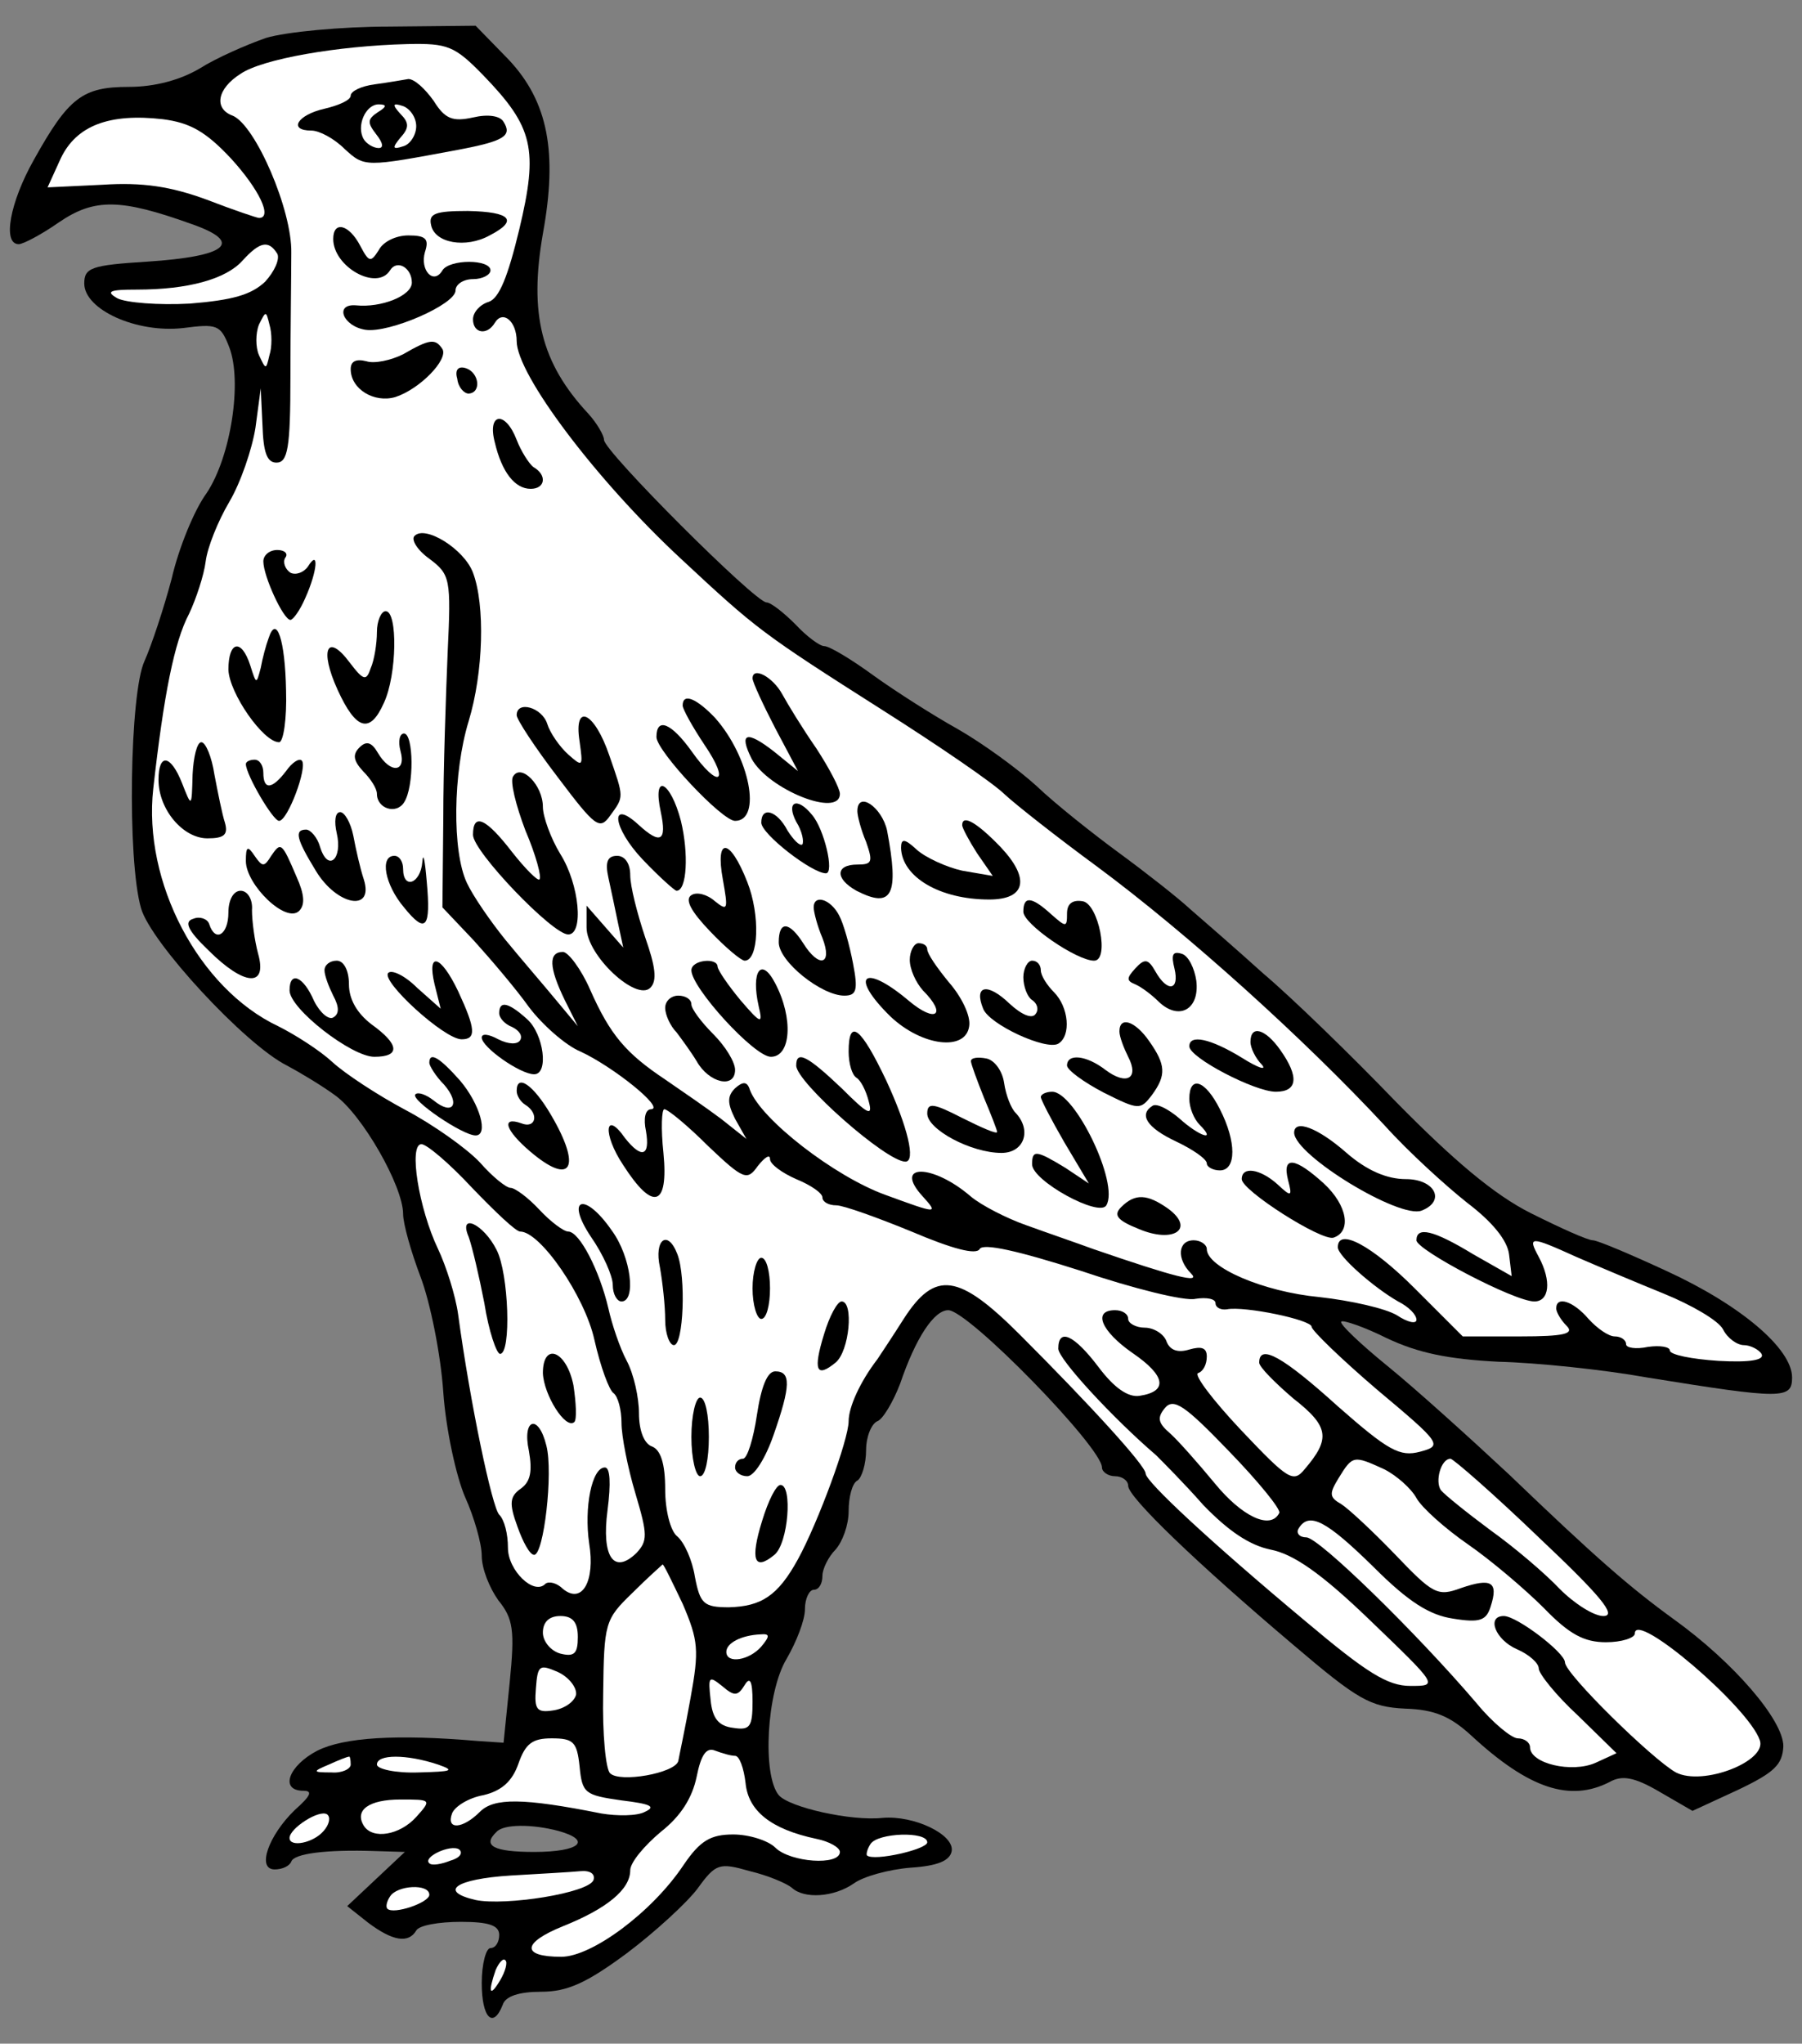 <?xml version="1.0" encoding="UTF-8" standalone="no"?>
<!DOCTYPE svg PUBLIC "-//W3C//DTD SVG 1.1//EN" "http://www.w3.org/Graphics/SVG/1.1/DTD/svg11.dtd">
<svg xmlns:xl="http://www.w3.org/1999/xlink" xmlns="http://www.w3.org/2000/svg" xmlns:dc="http://purl.org/dc/elements/1.1/" version="1.1" viewBox="54 60.179 256.5 290.821" width="256.5" height="290.821">
  <rect x="54" y="60.179" width="256.5" height="290.821" fill="#808080" stroke="none"/>
  <defs>
    <clipPath id="artboard_clip_path">
      <path d="M 54 60.179 L 310.5 60.179 L 310.5 351 L 54 351 Z"/>
    </clipPath>
  </defs>
  <g id="Hawk_(2)" stroke="none" stroke-opacity="1" fill-opacity="1" stroke-dasharray="none" fill="none">
    <title>Hawk (2)</title>
    <g id="Hawk_(2)_Layer_2" clip-path="url(#artboard_clip_path)">
      <title>Layer 2</title>
      <g id="Group_3">
        <g id="Graphic_87">
          <path d="M 78.429 142.55 C 77.309 146.778 75.569 152 74.574 154.238 C 72.46 158.715 72.087 182.589 74.076 189.428 C 75.444 194.277 88.873 208.825 94.842 211.81 C 96.707 212.804 99.816 214.67 101.681 216.037 C 105.536 218.773 111.38 228.969 111.38 232.948 C 111.38 234.316 112.499 238.295 113.867 241.901 C 115.235 245.507 116.727 252.843 117.1 258.315 C 117.473 263.661 118.965 270.376 120.208 273.236 C 121.452 275.972 122.571 279.826 122.571 281.567 C 122.571 283.432 123.69 286.168 124.933 287.909 C 127.047 290.52 127.296 292.136 126.55 299.597 L 125.679 308.177 L 121.949 307.928 C 110.385 306.933 102.924 307.431 99.194 309.296 C 95.091 311.41 93.723 315.016 97.205 315.016 C 98.572 315.016 98.199 315.762 95.961 317.751 C 92.231 321.357 90.49 326.207 93.101 326.207 C 94.22 326.207 95.215 325.709 95.464 325.088 C 95.837 323.969 100.313 323.347 107.525 323.596 L 111.629 323.72 L 107.525 327.575 L 103.422 331.429 L 106.406 333.792 C 109.888 336.403 112.126 336.776 113.245 334.911 C 113.618 334.165 116.478 333.667 119.587 333.667 C 123.566 333.667 125.058 334.165 125.058 335.533 C 125.058 336.527 124.56 337.398 123.814 337.398 C 123.193 337.398 122.571 339.636 122.571 342.372 C 122.571 347.345 124.187 348.962 125.555 345.48 C 125.928 344.237 127.918 343.615 131.026 343.615 C 134.757 343.615 137.492 342.372 143.212 338.144 C 147.191 335.16 151.792 330.932 153.284 328.942 C 155.895 325.336 156.393 325.212 160.745 326.455 C 163.356 327.077 165.967 328.196 166.713 328.818 C 168.454 330.435 172.682 330.186 175.542 328.196 C 176.909 327.202 180.515 326.207 183.624 325.958 C 187.479 325.709 189.22 324.963 189.468 323.596 C 189.841 321.233 184.121 318.497 179.645 318.87 C 175.169 319.368 166.34 317.378 164.848 315.637 C 162.485 312.778 163.107 300.965 165.967 296.24 C 167.335 293.877 168.578 290.769 168.578 289.152 C 168.578 287.66 169.2 286.416 169.822 286.416 C 170.568 286.416 171.065 285.546 171.065 284.427 C 171.065 283.432 171.936 281.691 172.93 280.697 C 173.925 279.578 174.796 277.215 174.796 275.226 C 174.796 273.236 175.293 271.246 176.039 270.873 C 176.661 270.5 177.282 268.511 177.282 266.521 C 177.282 264.656 178.029 262.791 178.899 262.418 C 179.645 262.169 181.137 259.682 182.132 257.071 C 184.37 250.481 186.981 246.626 188.971 246.626 C 191.831 246.626 210.856 266.148 210.856 269.008 C 210.856 269.63 211.726 270.252 212.721 270.252 C 213.715 270.252 214.586 270.873 214.586 271.62 C 214.586 273.236 224.285 282.562 238.087 294.25 C 247.288 302.084 249.029 303.079 254.003 303.327 C 258.231 303.452 260.469 304.446 263.453 307.182 C 271.66 314.767 277.504 316.632 283.1 313.772 C 284.841 312.778 286.581 313.026 290.187 315.14 L 294.912 317.876 L 301.378 314.891 C 306.601 312.405 307.72 311.285 307.844 308.674 C 307.844 304.944 300.757 296.737 292.301 290.644 C 285.96 286.043 281.11 281.816 268.8 270.003 C 263.205 264.781 255.495 257.817 251.516 254.584 C 247.537 251.351 244.553 248.491 244.926 248.243 C 245.175 247.994 248.159 248.989 251.392 250.605 C 255.868 252.719 260.096 253.59 267.308 253.963 C 272.655 254.087 282.229 255.082 288.447 256.201 C 307.72 259.309 309.088 259.309 309.088 256.201 C 309.088 252.097 301.751 245.88 291.182 241.031 C 286.084 238.668 281.359 236.679 280.737 236.679 C 279.991 236.679 276.136 234.938 271.909 232.824 C 266.686 230.213 260.842 225.239 252.76 217.032 C 246.294 210.318 237.838 202.111 233.859 198.754 C 230.005 195.272 225.28 191.169 223.414 189.552 C 221.673 187.936 217.073 184.33 213.342 181.594 C 209.612 178.858 204.265 174.631 201.53 172.019 C 198.794 169.533 193.82 165.927 190.339 163.937 C 186.981 162.072 181.51 158.59 178.402 156.352 C 175.169 153.989 172.06 152.124 171.314 152.124 C 170.692 152.124 168.827 150.757 167.211 149.016 C 165.594 147.399 163.729 145.907 163.107 145.907 C 161.491 145.907 139.979 124.395 139.979 122.779 C 139.979 122.157 138.984 120.416 137.741 119.049 C 131.026 111.837 129.285 104.873 131.275 93.434 C 133.389 81.87 132.021 74.658 126.426 68.689 L 121.7 63.84 L 109.39 63.964 C 102.676 63.964 94.718 64.71 91.858 65.58 C 88.998 66.575 84.77 68.44 82.408 69.933 C 79.672 71.549 76.066 72.544 72.336 72.544 C 65.745 72.544 63.756 74.036 58.782 82.989 C 55.425 88.957 54.306 94.926 56.668 94.926 C 57.29 94.926 59.901 93.558 62.388 91.817 C 67.486 88.336 71.217 88.46 81.288 92.066 C 88.749 94.677 86.387 96.667 74.947 97.413 C 66.989 97.91 65.994 98.283 65.994 100.521 C 65.994 104.252 73.455 107.609 80.045 106.863 C 84.894 106.241 85.392 106.366 86.635 109.598 C 88.5 114.448 86.884 125.142 83.402 130.364 C 81.661 132.727 79.423 138.198 78.429 142.55 Z M 133.513 320.736 L 133.513 320.736 C 138.363 322.103 136.497 323.72 130.032 323.72 C 124.312 323.72 122.571 322.849 124.685 320.86 C 125.679 319.741 129.783 319.741 133.513 320.736 Z" fill="black"/>
        </g>
        <g id="Graphic_86">
          <path d="M 122.82 70.927 C 129.907 78.264 130.653 81.372 127.918 92.812 C 126.301 99.527 125.058 102.635 123.566 103.133 C 122.322 103.506 121.327 104.625 121.327 105.619 C 121.327 107.609 123.317 107.982 124.436 106.117 C 125.555 104.252 127.545 105.868 127.545 108.728 C 127.545 113.453 138.86 128.499 150.921 139.69 C 161.739 149.762 162.361 150.259 179.769 161.326 C 187.603 166.3 195.437 171.646 197.053 173.263 C 198.67 174.755 204.514 179.356 210.109 183.459 C 223.041 193.034 239.703 208.079 251.143 220.39 C 254.5 224.12 259.847 228.969 262.832 231.332 C 266.438 234.067 268.551 236.679 268.8 238.668 L 269.173 241.777 L 263.702 238.668 C 257.982 235.187 255.62 234.689 255.62 236.679 C 255.62 238.046 269.546 245.383 272.406 245.383 C 274.52 245.383 274.893 242.523 273.028 239.041 C 271.411 236.057 271.784 236.057 278.375 239.041 C 281.235 240.285 286.83 242.647 290.809 244.264 C 294.788 245.88 298.643 248.118 299.265 249.362 C 299.886 250.605 301.254 251.6 302.249 251.6 C 303.119 251.6 304.363 252.222 304.736 252.843 C 305.233 253.714 303.119 254.087 298.643 253.838 C 294.788 253.59 291.68 252.968 291.68 252.346 C 291.68 251.849 290.312 251.6 288.571 251.849 C 286.83 252.222 285.462 251.973 285.462 251.476 C 285.462 250.854 284.716 250.357 283.846 250.357 C 282.975 250.357 281.359 249.237 280.115 247.87 C 278.002 245.383 275.515 244.512 275.515 246.378 C 275.515 246.875 276.136 247.994 277.007 248.864 C 278.126 249.984 276.634 250.357 270.417 250.357 L 262.21 250.357 L 255.371 243.518 C 249.278 237.425 244.429 234.814 244.429 237.673 C 244.429 238.917 249.527 243.393 253.008 245.383 C 254.5 246.129 255.62 247.248 255.62 247.994 C 255.62 248.616 254.376 248.367 252.884 247.372 C 251.268 246.378 246.294 245.258 241.817 244.761 C 233.859 244.015 225.777 240.533 225.777 237.922 C 225.777 237.3 224.906 236.679 223.912 236.679 C 221.673 236.679 221.425 239.29 223.539 241.404 C 225.031 242.896 221.176 241.901 209.612 237.922 C 207.25 237.052 202.897 235.56 200.162 234.565 C 197.302 233.57 193.696 231.705 192.204 230.461 C 186.733 225.736 181.013 225.736 185.365 230.461 C 187.603 232.948 187.479 232.948 180.018 230.213 C 172.806 227.602 162.361 219.519 160.745 215.291 C 160.372 214.048 159.75 214.048 158.631 215.043 C 157.512 216.162 157.512 217.157 158.631 219.395 L 160.247 222.255 L 156.641 219.395 C 154.652 217.903 151.046 215.416 148.683 213.799 C 143.088 210.069 140.85 207.458 137.99 200.992 C 136.746 198.132 134.881 195.645 134.135 195.645 C 132.021 195.645 132.145 197.883 134.384 202.484 L 136.249 206.214 L 133.14 202.484 C 131.399 200.37 128.166 196.64 125.928 193.904 C 123.814 191.293 121.327 187.687 120.457 185.822 C 118.343 181.345 118.467 170.154 120.706 162.818 C 122.82 155.855 123.068 146.28 121.327 141.679 C 120.084 138.322 114.488 134.84 112.996 136.457 C 112.499 136.954 113.369 138.446 115.11 139.69 C 118.094 141.928 118.219 142.55 117.721 152.995 C 117.473 158.963 117.1 169.657 117.1 176.62 L 116.975 189.303 L 121.452 194.028 C 123.814 196.64 127.42 200.867 129.285 203.479 C 131.151 205.966 134.508 208.95 136.622 209.82 C 141.223 211.934 148.683 217.903 146.694 218.027 C 145.823 218.027 145.575 219.395 145.948 221.136 C 146.569 224.742 145.326 225.115 142.963 222.13 C 140.103 218.027 139.73 221.509 142.715 225.985 C 146.942 232.575 149.181 231.954 148.435 224.244 C 148.061 220.763 148.186 218.027 148.559 218.027 C 149.056 218.027 151.916 220.39 154.776 223.249 C 159.874 228.099 160.372 228.223 161.864 226.109 C 162.858 224.866 163.605 224.369 163.605 225.115 C 163.605 225.861 165.345 227.104 167.335 227.975 C 169.449 228.845 171.065 229.964 171.065 230.586 C 171.065 231.208 171.936 231.705 173.055 231.705 C 174.05 231.705 178.899 233.446 183.748 235.435 C 189.593 237.922 192.95 238.793 193.447 237.922 C 193.945 237.052 198.918 238.171 207.871 241.031 C 215.208 243.518 222.668 245.383 224.16 245.01 C 225.777 244.761 227.02 245.01 227.02 245.631 C 227.02 246.253 227.766 246.626 228.637 246.502 C 231.124 246.005 240.698 247.994 240.698 248.989 C 240.698 249.486 244.926 253.59 250.024 257.942 C 259.226 265.651 259.35 265.9 256.117 266.77 C 253.257 267.516 251.641 266.646 244.429 260.304 C 236.595 253.216 233.238 251.351 233.238 254.087 C 233.238 254.709 235.476 256.947 238.087 259.185 C 243.185 263.164 243.434 264.905 239.703 269.257 C 238.087 271.246 237.341 270.749 230.626 263.661 C 226.647 259.434 223.912 255.828 224.533 255.579 C 225.28 255.33 225.777 254.336 225.777 253.216 C 225.777 251.973 225.031 251.724 223.29 252.222 C 221.673 252.719 220.554 252.346 220.057 251.103 C 219.684 249.984 218.192 249.113 216.948 249.113 C 215.705 249.113 214.586 248.491 214.586 247.87 C 214.586 247.124 213.715 246.626 212.721 246.626 C 209.488 246.626 210.731 249.611 215.208 252.719 C 219.933 255.952 220.306 258.19 216.202 258.812 C 214.586 259.061 212.596 257.693 210.358 254.709 C 206.876 250.108 204.638 249.113 204.638 252.097 C 204.638 253.59 212.472 262.045 218.565 267.267 C 219.435 268.138 222.544 271.246 225.28 274.355 C 228.886 278.085 231.87 280.075 234.854 280.697 C 238.087 281.318 242.066 284.054 249.029 290.769 C 258.728 300.094 258.728 300.094 254.749 300.094 C 251.516 300.094 248.532 298.229 239.828 290.893 C 226.274 279.578 217.073 270.998 217.073 269.879 C 217.073 268.76 209.239 260.18 199.167 250.108 C 190.463 241.404 187.106 240.906 182.629 247.87 C 181.137 250.232 179.396 252.843 178.899 253.59 C 176.412 256.822 174.796 260.428 174.796 262.418 C 174.796 265.029 170.444 276.842 167.584 282.064 C 164.724 287.287 162.361 288.779 157.76 288.903 C 154.154 288.903 153.657 288.406 152.911 284.551 C 152.538 282.189 151.419 279.702 150.424 278.832 C 149.429 278.085 148.683 275.101 148.683 272.117 C 148.683 268.511 148.061 266.521 146.818 266.024 C 145.699 265.651 144.953 263.786 144.953 261.299 C 144.953 259.061 144.207 255.703 143.212 253.838 C 142.217 251.973 141.098 248.616 140.601 246.378 C 139.357 241.031 136.497 235.435 134.881 235.435 C 134.259 235.435 132.394 234.067 130.778 232.327 C 129.161 230.586 127.296 229.218 126.674 229.218 C 126.052 229.218 124.063 227.602 122.322 225.612 C 120.457 223.622 115.732 220.265 111.753 218.151 C 107.774 216.037 103.049 212.929 101.308 211.312 C 99.567 209.696 96.085 207.458 93.599 206.214 C 82.283 200.867 74.325 185.697 75.817 172.393 C 77.309 159.088 78.802 151.503 80.915 147.524 C 81.91 145.41 83.029 142.052 83.278 140.063 C 83.527 138.073 85.019 134.343 86.635 131.607 C 88.252 128.872 89.868 124.147 90.366 121.038 L 91.112 115.443 L 91.36 120.665 C 91.485 124.52 91.982 126.012 93.35 126.012 C 94.966 126.012 95.339 123.898 95.339 113.826 C 95.339 107.236 95.464 99.278 95.464 96.169 C 95.588 90.076 90.366 78.015 87.133 76.647 C 84.397 75.652 84.894 72.792 88.252 70.679 C 91.36 68.565 102.054 66.7 112.002 66.451 C 117.721 66.327 118.716 66.7 122.82 70.927 Z" fill="#FFFFFF"/>
        </g>
        <g id="Graphic_85">
          <path d="M 86.884 82.74 C 90.863 87.092 92.852 91.195 90.863 91.195 C 90.614 91.195 87.257 90.076 83.402 88.584 C 78.304 86.719 74.325 86.097 68.605 86.47 L 60.772 86.843 L 62.637 82.74 C 64.875 78.015 69.6 76.274 77.185 77.145 C 81.04 77.642 83.278 78.885 86.884 82.74 Z" fill="#FFFFFF"/>
        </g>
        <g id="Graphic_84">
          <path d="M 93.474 96.294 C 93.847 97.04 93.101 98.781 91.733 100.273 C 89.744 102.138 87.133 102.884 81.04 103.381 C 76.563 103.63 71.963 103.257 70.719 102.635 C 68.978 101.64 69.6 101.392 73.455 101.392 C 80.791 101.392 86.138 99.9 88.5 97.288 C 90.987 94.553 92.231 94.304 93.474 96.294 Z" fill="#FFFFFF"/>
        </g>
        <g id="Graphic_83">
          <path d="M 92.355 110.718 C 91.858 112.831 91.858 112.831 90.863 110.718 C 90.366 109.598 90.366 107.609 90.863 106.366 C 91.858 104.376 91.858 104.376 92.355 106.366 C 92.728 107.609 92.728 109.598 92.355 110.718 Z" fill="#FFFFFF"/>
        </g>
        <g id="Graphic_82">
          <path d="M 121.203 229.218 C 124.436 232.575 127.42 235.435 128.042 235.435 C 130.902 235.435 137.244 244.637 138.611 250.854 C 139.482 254.709 140.725 258.066 141.347 258.439 C 141.969 258.936 142.466 260.802 142.466 262.667 C 142.466 264.532 143.336 269.008 144.456 272.739 C 146.196 278.583 146.196 279.453 144.58 281.194 C 141.347 284.303 139.606 281.691 140.476 275.101 C 140.974 271.246 140.85 269.008 140.103 269.008 C 138.238 269.008 137.119 274.728 137.865 279.826 C 138.736 285.173 136.87 288.53 134.135 286.292 C 133.264 285.422 132.145 285.173 131.648 285.546 C 130.032 287.287 126.301 283.681 126.301 280.448 C 126.301 278.458 125.804 276.469 125.058 275.723 C 124.063 274.728 120.954 260.055 119.214 247.248 C 118.841 244.512 117.473 240.285 116.354 237.922 C 113.618 232.202 112.126 223.001 113.991 223.001 C 114.737 223.001 117.97 225.736 121.203 229.218 Z" fill="#FFFFFF"/>
        </g>
        <g id="Graphic_81">
          <path d="M 236.097 275.474 C 234.854 277.961 230.751 275.972 226.896 271.246 C 224.533 268.387 221.673 265.154 220.554 264.159 C 218.814 262.667 218.689 261.921 219.808 260.553 C 221.052 259.061 222.668 260.18 228.886 266.646 C 233.113 270.998 236.346 274.977 236.097 275.474 Z" fill="#FFFFFF"/>
        </g>
        <g id="Graphic_80">
          <path d="M 251.019 269.257 C 252.76 270.127 254.874 271.993 255.62 273.36 C 256.366 274.728 259.723 277.712 262.956 279.951 C 266.189 282.189 271.038 286.292 273.774 289.028 C 277.38 292.758 279.494 293.877 282.602 293.877 C 284.841 293.877 286.706 293.255 286.706 292.634 C 286.706 289.276 302.871 303.079 304.487 307.804 C 305.606 310.788 296.405 314.394 292.55 312.405 C 289.193 310.539 276.758 298.354 276.758 296.737 C 276.758 295.369 269.919 290.147 268.054 290.147 C 265.567 290.147 266.811 293.504 269.919 294.872 C 271.66 295.618 273.028 296.861 273.028 297.608 C 273.028 298.354 275.515 301.462 278.623 304.322 L 284.094 309.669 L 281.11 311.037 C 277.753 312.529 271.784 311.161 271.784 308.799 C 271.784 308.177 271.038 307.555 270.044 307.555 C 269.173 307.555 266.438 305.317 264.199 302.581 C 255.495 292.385 241.693 278.956 239.952 278.956 C 238.957 278.956 238.46 278.334 238.833 277.712 C 240.325 275.226 242.812 276.593 249.527 283.184 C 254.5 288.157 257.485 290.022 260.842 290.52 C 264.697 291.142 265.567 290.769 266.189 288.779 C 267.308 285.297 266.313 284.676 261.961 286.168 C 258.604 287.411 257.982 287.038 252.511 281.318 C 249.402 278.085 245.921 274.852 244.926 274.231 C 243.185 273.236 243.185 272.739 244.553 270.5 C 246.542 267.267 246.667 267.267 251.019 269.257 Z" fill="#FFFFFF"/>
        </g>
        <g id="Graphic_79">
          <path d="M 273.028 278.956 C 281.856 287.287 284.219 290.147 282.229 290.147 C 280.862 290.147 278.126 288.406 276.012 286.292 C 274.023 284.178 269.671 280.448 266.189 277.961 C 262.832 275.474 259.599 272.863 259.101 272.241 C 258.231 270.998 259.101 267.765 260.469 267.765 C 260.842 267.765 266.562 272.739 273.028 278.956 Z" fill="#FFFFFF"/>
        </g>
        <g id="Graphic_78">
          <path d="M 151.17 288.406 C 153.408 293.628 153.533 294.996 152.289 301.835 C 151.543 306.063 150.673 310.042 150.548 310.788 C 150.051 312.529 142.217 313.897 140.85 312.529 C 140.228 312.031 139.73 306.933 139.855 301.214 C 139.979 291.142 140.103 290.644 143.958 286.914 C 146.196 284.676 148.186 282.935 148.31 282.811 C 148.435 282.686 149.678 285.297 151.17 288.406 Z" fill="#FFFFFF"/>
        </g>
        <g id="Graphic_77">
          <path d="M 136.249 293.131 C 136.249 295.494 135.751 295.991 133.762 295.494 C 132.394 295.121 131.275 293.753 131.275 292.509 C 131.275 291.017 132.145 290.147 133.762 290.147 C 135.503 290.147 136.249 291.017 136.249 293.131 Z" fill="#FFFFFF"/>
        </g>
        <g id="Graphic_76">
          <path d="M 162.361 294.499 C 160.62 296.488 157.387 296.986 157.387 295.245 C 157.387 294.002 159.501 292.882 162.237 292.758 C 163.605 292.634 163.605 293.007 162.361 294.499 Z" fill="#FFFFFF"/>
        </g>
        <g id="Graphic_75">
          <path d="M 136 301.338 C 135.751 302.333 134.384 303.327 132.767 303.576 C 130.405 303.949 130.032 303.452 130.28 300.467 C 130.529 297.11 130.778 296.986 133.389 298.105 C 135.005 298.851 136.124 300.343 136 301.338 Z" fill="#FFFFFF"/>
        </g>
        <g id="Graphic_74">
          <path d="M 159.999 299.97 C 160.745 298.727 161.118 299.348 161.118 302.333 C 161.118 305.939 160.745 306.436 158.382 306.063 C 156.268 305.814 155.398 304.695 155.149 302.084 C 154.776 298.727 154.9 298.602 156.766 300.094 C 158.506 301.587 159.004 301.587 159.999 299.97 Z" fill="#FFFFFF"/>
        </g>
        <g id="Graphic_73">
          <path d="M 136.497 311.534 C 136.87 315.389 137.244 315.637 142.466 316.384 C 146.569 316.881 147.44 317.254 145.823 318 C 144.704 318.622 141.844 318.622 139.606 318.249 C 128.415 316.011 124.312 316.011 122.322 318 C 119.835 320.487 117.473 320.611 118.343 318.249 C 118.716 317.254 120.706 316.011 122.82 315.637 C 125.431 315.016 126.923 313.648 127.793 311.161 C 128.788 308.301 129.783 307.555 132.518 307.555 C 135.627 307.555 136.124 308.052 136.497 311.534 Z" fill="#FFFFFF"/>
        </g>
        <g id="Graphic_72">
          <path d="M 158.631 310.042 C 159.253 310.042 159.874 311.783 160.123 313.897 C 160.496 317.876 163.729 320.487 170.195 321.855 C 172.06 322.228 173.552 323.098 173.552 323.72 C 173.552 325.709 166.464 325.212 164.351 323.098 C 163.356 322.103 160.62 321.233 158.382 321.233 C 155.149 321.233 153.657 322.103 151.294 325.585 C 146.818 332.3 138.238 338.641 133.886 338.641 C 128.166 338.641 128.291 336.652 134.135 334.289 C 140.352 331.802 143.709 329.067 143.709 326.331 C 143.709 325.212 145.699 322.849 148.061 320.86 C 150.921 318.622 152.538 316.011 153.16 313.026 C 153.781 309.918 154.527 308.799 155.771 309.296 C 156.766 309.669 158.009 310.042 158.631 310.042 Z" fill="#FFFFFF"/>
        </g>
        <g id="Graphic_71">
          <path d="M 103.919 311.285 C 103.919 311.907 102.676 312.529 101.184 312.405 C 98.448 312.405 98.448 312.28 100.811 311.285 C 102.178 310.664 103.422 310.166 103.67 310.166 C 103.795 310.042 103.919 310.539 103.919 311.285 Z" fill="#FFFFFF"/>
        </g>
        <g id="Graphic_70">
          <path d="M 116.354 311.285 C 118.841 312.156 118.343 312.28 113.618 312.405 C 110.261 312.529 107.65 311.907 107.65 311.285 C 107.65 309.793 111.877 309.793 116.354 311.285 Z" fill="#FFFFFF"/>
        </g>
        <g id="Graphic_69">
          <path d="M 113.245 318.746 C 110.882 321.357 107.028 321.979 105.784 319.99 C 104.417 317.751 106.53 316.259 111.007 316.259 C 115.359 316.259 115.483 316.259 113.245 318.746 Z" fill="#FFFFFF"/>
        </g>
        <g id="Graphic_68">
          <path d="M 100.064 320.736 C 98.572 322.476 95.215 323.098 95.215 321.73 C 95.215 320.363 99.443 317.627 100.562 318.373 C 101.059 318.746 100.935 319.741 100.064 320.736 Z" fill="#FFFFFF"/>
        </g>
        <g id="Graphic_67">
          <path d="M 185.987 322.352 C 185.987 323.347 178.402 325.088 177.407 324.217 C 177.282 324.093 177.407 323.347 177.904 322.601 C 178.899 320.984 185.987 320.736 185.987 322.352 Z" fill="#FFFFFF"/>
        </g>
        <g id="Graphic_66">
          <path d="M 118.094 324.963 C 116.851 325.461 115.483 325.709 115.11 325.336 C 114.115 324.466 118.094 322.601 119.338 323.347 C 119.96 323.844 119.462 324.59 118.094 324.963 Z" fill="#FFFFFF"/>
        </g>
        <g id="Graphic_65">
          <path d="M 138.487 327.699 C 137.865 329.564 125.928 331.429 121.7 330.559 C 116.354 329.315 118.841 327.575 126.674 327.077 C 130.902 326.829 135.378 326.58 136.622 326.455 C 137.99 326.331 138.736 326.829 138.487 327.699 Z" fill="#FFFFFF"/>
        </g>
        <g id="Graphic_64">
          <path d="M 115.11 329.813 C 115.11 330.932 110.012 332.673 109.142 331.802 C 108.893 331.554 109.017 330.808 109.515 330.061 C 110.509 328.445 115.11 328.196 115.11 329.813 Z" fill="#FFFFFF"/>
        </g>
        <g id="Graphic_63">
          <path d="M 125.182 341.999 C 123.69 344.485 123.441 343.739 124.56 340.506 C 125.058 339.387 125.679 338.766 125.928 339.139 C 126.301 339.387 125.928 340.755 125.182 341.999 Z" fill="#FFFFFF"/>
        </g>
        <g id="Graphic_62">
          <path d="M 107.401 72.171 C 105.411 72.419 103.919 73.166 103.919 73.787 C 103.919 74.409 102.303 75.155 100.189 75.652 C 96.334 76.523 94.966 78.761 98.324 78.761 C 99.443 78.761 101.557 79.88 103.049 81.372 C 105.909 83.984 105.909 83.984 119.214 81.497 C 125.804 80.253 126.923 79.507 125.679 77.518 C 125.182 76.647 123.441 76.398 121.327 76.896 C 118.467 77.518 117.348 77.145 115.732 74.533 C 114.488 72.792 112.996 71.425 112.126 71.425 C 111.38 71.549 109.266 71.922 107.401 72.171 Z" fill="black"/>
        </g>
        <g id="Graphic_61">
          <path d="M 107.774 76.15 C 106.282 77.145 106.282 77.642 107.525 79.258 C 108.52 80.502 108.644 81.248 107.898 81.248 C 107.152 81.248 106.157 80.626 105.784 80.004 C 104.665 78.139 106.033 75.031 107.898 75.031 C 109.142 75.031 109.017 75.404 107.774 76.15 Z" fill="#FFFFFF"/>
        </g>
        <g id="Graphic_60">
          <path d="M 113.245 78.139 C 113.245 79.383 112.375 80.751 111.38 80.999 C 109.888 81.497 109.763 81.248 111.007 79.756 C 112.25 78.388 112.25 77.642 111.007 76.398 C 109.763 75.031 109.888 74.782 111.38 75.279 C 112.375 75.652 113.245 76.896 113.245 78.139 Z" fill="#FFFFFF"/>
        </g>
        <g id="Graphic_59">
          <path d="M 115.359 92.19 C 115.856 94.801 120.333 95.548 123.69 93.682 C 127.793 91.569 126.799 90.325 120.581 90.201 C 115.981 90.201 114.986 90.574 115.359 92.19 Z" fill="black"/>
        </g>
        <g id="Graphic_58">
          <path d="M 101.432 94.18 C 101.432 98.159 107.65 101.64 109.515 98.656 C 110.509 97.04 112.623 98.283 112.623 100.397 C 112.623 102.262 108.271 104.003 104.665 103.63 C 101.557 103.381 102.8 106.614 106.033 107.112 C 109.39 107.609 118.841 103.506 118.841 101.516 C 118.841 100.646 119.96 99.9 121.327 99.9 C 122.695 99.9 123.814 99.278 123.814 98.656 C 123.814 97.04 117.97 97.04 116.975 98.656 C 115.732 100.77 113.742 98.656 114.488 96.045 C 115.11 94.18 114.613 93.682 112.126 93.682 C 110.385 93.682 108.52 94.553 107.898 95.796 C 106.779 97.537 106.53 97.537 105.287 95.175 C 103.67 92.066 101.432 91.569 101.432 94.18 Z" fill="black"/>
        </g>
        <g id="Graphic_57">
          <path d="M 111.38 110.593 C 109.639 111.464 107.276 111.961 106.157 111.588 C 104.665 111.215 103.919 111.588 103.919 112.707 C 103.919 115.567 107.276 117.557 110.261 116.686 C 113.742 115.567 117.846 111.339 116.975 109.847 C 115.981 108.355 115.235 108.355 111.38 110.593 Z" fill="black"/>
        </g>
        <g id="Graphic_56">
          <path d="M 119.089 114.075 C 119.214 115.318 120.084 116.189 120.706 116.189 C 122.571 116.064 122.198 113.204 120.333 112.583 C 119.214 112.21 118.716 112.831 119.089 114.075 Z" fill="black"/>
        </g>
        <g id="Graphic_55">
          <path d="M 124.436 123.152 C 125.431 127.38 127.296 129.742 129.534 129.742 C 131.648 129.742 131.897 127.753 129.907 126.634 C 129.285 126.136 128.166 124.395 127.545 122.779 C 125.928 118.551 123.317 118.924 124.436 123.152 Z" fill="black"/>
        </g>
        <g id="Graphic_54">
          <path d="M 91.485 140.063 C 91.485 142.177 94.345 148.394 95.339 148.394 C 95.712 148.394 96.707 147.026 97.453 145.285 C 99.194 141.431 99.443 138.198 97.826 140.809 C 97.205 141.679 96.085 142.052 95.339 141.679 C 94.593 141.182 94.22 140.187 94.593 139.566 C 95.091 138.944 94.469 138.446 93.474 138.446 C 92.355 138.446 91.485 139.192 91.485 140.063 Z" fill="black"/>
        </g>
        <g id="Graphic_53">
          <path d="M 107.65 150.135 C 107.65 151.751 107.276 154.114 106.779 155.233 C 106.157 157.098 105.784 157.098 103.795 154.487 C 100.562 150.135 99.443 152.622 102.054 158.342 C 104.665 164.061 106.655 164.683 108.644 160.207 C 110.509 156.228 110.634 147.151 108.893 147.151 C 108.271 147.151 107.65 148.518 107.65 150.135 Z" fill="black"/>
        </g>
        <g id="Graphic_52">
          <path d="M 92.231 151.005 C 91.858 152 91.36 153.865 91.112 155.233 C 90.49 157.595 90.49 157.595 89.62 154.86 C 88.376 151.005 86.511 151.378 86.511 155.482 C 86.635 158.839 91.485 165.802 93.723 165.802 C 94.345 165.802 94.842 162.445 94.718 158.466 C 94.593 151.254 93.35 147.524 92.231 151.005 Z" fill="black"/>
        </g>
        <g id="Graphic_51">
          <path d="M 161.118 156.725 C 161.118 157.222 162.61 160.455 164.351 163.813 L 167.584 169.906 L 164.226 167.17 C 160.247 164.061 159.128 164.434 160.993 168.165 C 163.356 172.517 173.552 176.62 173.552 173.139 C 173.552 172.393 172.06 169.533 170.195 166.673 C 168.205 163.813 166.091 160.331 165.345 158.963 C 163.978 156.476 161.118 154.984 161.118 156.725 Z" fill="black"/>
        </g>
        <g id="Graphic_50">
          <path d="M 151.17 160.58 C 151.17 161.077 152.538 163.564 154.279 166.175 C 158.009 171.646 156.268 172.517 152.414 167.046 C 149.554 163.067 147.44 162.196 147.44 165.056 C 147.44 167.046 156.766 176.993 158.631 176.993 C 162.485 176.993 160.745 167.916 155.771 162.321 C 153.16 159.585 151.17 158.715 151.17 160.58 Z" fill="black"/>
        </g>
        <g id="Graphic_49">
          <path d="M 127.545 161.948 C 127.545 162.569 130.156 166.548 133.389 170.776 C 138.736 177.864 139.357 178.361 140.85 176.247 C 142.839 173.512 142.839 173.76 140.725 167.667 C 138.611 161.45 135.627 160.082 136.497 165.678 C 136.995 169.284 136.995 169.408 134.881 167.543 C 133.638 166.424 132.27 164.434 131.897 163.191 C 131.151 160.828 127.545 159.834 127.545 161.948 Z" fill="black"/>
        </g>
        <g id="Graphic_48">
          <path d="M 111.007 167.046 C 111.877 170.154 109.515 170.279 107.774 167.294 C 106.903 165.802 106.157 165.554 105.163 166.548 C 104.168 167.543 104.292 168.413 105.66 169.906 C 106.779 171.025 107.65 172.393 107.65 173.139 C 107.65 175.252 110.385 176.123 111.504 174.382 C 112.996 172.144 112.872 164.559 111.504 164.559 C 110.882 164.559 110.634 165.678 111.007 167.046 Z" fill="black"/>
        </g>
        <g id="Graphic_47">
          <path d="M 81.413 170.403 C 81.288 175.128 81.288 175.128 79.921 171.646 C 78.304 167.543 76.563 167.294 76.563 171.149 C 76.563 175.377 80.045 179.48 83.527 179.48 C 85.889 179.48 86.511 178.983 86.014 177.242 C 85.641 176.123 85.019 173.014 84.521 170.403 C 84.148 167.916 83.278 165.802 82.656 165.802 C 82.035 165.802 81.537 167.916 81.413 170.403 Z" fill="black"/>
        </g>
        <g id="Graphic_46">
          <path d="M 88.998 168.911 C 88.998 170.403 92.852 176.993 93.723 176.993 C 94.966 176.993 97.826 169.284 96.956 168.413 C 96.583 168.04 95.588 168.662 94.718 169.906 C 92.728 172.517 91.485 172.641 91.485 170.154 C 91.485 169.16 90.987 168.289 90.241 168.289 C 89.62 168.289 88.998 168.538 88.998 168.911 Z" fill="black"/>
        </g>
        <g id="Graphic_45">
          <path d="M 127.047 170.652 C 126.55 171.273 127.42 174.755 128.788 178.361 C 130.28 181.843 131.151 185.076 130.778 185.324 C 130.529 185.573 128.788 183.832 126.923 181.47 C 123.193 176.62 121.327 175.75 121.327 178.983 C 121.327 181.345 132.643 193.158 134.881 193.158 C 137.119 193.158 136.497 186.07 133.762 181.718 C 132.394 179.48 131.275 176.372 131.275 175.004 C 131.275 171.895 128.166 168.787 127.047 170.652 Z" fill="black"/>
        </g>
        <g id="Graphic_44">
          <path d="M 148.061 175.75 C 148.932 179.853 148.061 180.475 144.829 177.491 C 140.725 173.76 141.223 177.988 145.45 182.464 C 147.813 184.951 150.051 186.941 150.3 186.941 C 151.792 186.941 152.041 181.594 150.921 176.993 C 149.429 171.273 146.818 170.03 148.061 175.75 Z" fill="black"/>
        </g>
        <g id="Graphic_43">
          <path d="M 167.335 177.118 C 168.205 178.485 168.454 179.978 168.205 180.351 C 167.832 180.599 166.962 179.729 166.091 178.361 C 164.599 175.501 162.361 174.879 162.361 177.242 C 162.361 178.858 169.573 184.454 171.563 184.454 C 172.806 184.454 171.314 178.112 169.573 176.123 C 167.459 173.512 165.843 174.258 167.335 177.118 Z" fill="black"/>
        </g>
        <g id="Graphic_42">
          <path d="M 176.039 175.625 C 176.039 176.247 176.536 178.237 177.282 179.978 C 178.277 182.837 178.153 183.21 176.039 183.21 C 172.93 183.21 172.806 185.2 175.915 186.941 C 181.013 189.552 182.008 187.563 180.267 178.361 C 179.521 175.004 176.039 172.641 176.039 175.625 Z" fill="black"/>
        </g>
        <g id="Graphic_41">
          <path d="M 101.93 178.734 C 102.8 182.464 100.686 184.33 99.567 180.724 C 99.194 179.356 98.199 178.237 97.578 178.237 C 95.837 178.237 96.21 179.605 98.945 184.081 C 101.93 189.055 107.276 190.049 105.784 185.324 C 105.287 183.832 104.665 181.097 104.292 179.107 C 103.919 177.242 103.049 175.75 102.427 175.75 C 101.681 175.75 101.557 177.118 101.93 178.734 Z" fill="black"/>
        </g>
        <g id="Graphic_40">
          <path d="M 190.96 177.615 C 190.96 177.988 191.955 179.853 193.074 181.594 L 195.312 184.827 L 190.96 184.081 C 188.722 183.584 185.738 182.216 184.494 181.097 C 182.754 179.48 182.256 179.48 182.256 180.848 C 182.381 184.951 187.727 188.184 194.815 188.184 C 200.038 188.184 200.659 185.2 196.432 180.724 C 193.074 177.242 190.96 175.999 190.96 177.615 Z" fill="black"/>
        </g>
        <g id="Graphic_39">
          <path d="M 88.998 182.713 C 88.998 186.07 94.718 191.666 96.583 189.801 C 97.453 188.93 97.329 187.438 96.21 184.951 C 94.096 179.978 93.972 179.978 92.604 181.967 C 91.609 183.584 91.36 183.584 90.241 181.967 C 89.246 180.475 88.998 180.599 88.998 182.713 Z" fill="black"/>
        </g>
        <g id="Graphic_38">
          <path d="M 114.115 182.837 C 113.867 185.946 111.38 186.816 111.38 183.832 C 111.38 182.837 110.882 181.967 110.136 181.967 C 108.023 181.967 108.769 186.07 111.504 189.303 C 114.613 193.158 115.359 192.288 114.737 185.573 C 114.488 182.589 114.24 181.345 114.115 182.837 Z" fill="black"/>
        </g>
        <g id="Graphic_37">
          <path d="M 156.89 185.324 C 157.636 189.552 157.636 189.925 155.771 188.433 C 154.652 187.438 153.16 187.065 152.414 187.563 C 151.419 188.184 152.414 189.925 155.025 192.661 C 157.263 195.023 159.501 196.888 159.999 196.888 C 161.988 196.888 162.237 190.422 160.372 185.697 C 157.885 179.356 155.771 179.231 156.89 185.324 Z" fill="black"/>
        </g>
        <g id="Graphic_36">
          <path d="M 140.601 185.076 C 140.974 186.816 141.596 189.676 141.969 191.542 L 142.715 195.023 L 140.103 192.039 L 137.492 189.055 L 137.492 192.163 C 137.492 196.142 144.58 202.733 146.569 200.743 C 147.564 199.748 147.315 197.759 145.823 193.531 C 144.704 190.174 143.709 186.319 143.709 184.703 C 143.709 183.086 142.963 181.967 141.844 181.967 C 140.476 181.967 140.103 182.837 140.601 185.076 Z" fill="black"/>
        </g>
        <g id="Graphic_35">
          <path d="M 86.511 190.049 C 86.511 193.158 84.646 194.401 83.775 191.666 C 83.527 190.92 82.408 190.547 81.537 190.92 C 80.169 191.293 80.667 192.536 83.651 195.396 C 88.749 200.494 92.106 200.743 90.739 195.894 C 90.241 194.028 89.868 191.293 89.868 189.676 C 89.993 188.184 89.246 186.941 88.252 186.941 C 87.257 186.941 86.511 188.184 86.511 190.049 Z" fill="black"/>
        </g>
        <g id="Graphic_34">
          <path d="M 169.822 189.303 C 169.822 189.925 170.319 191.915 171.065 193.655 C 172.557 197.51 170.568 198.007 168.33 194.401 C 166.34 191.293 164.848 191.169 164.848 194.277 C 164.848 197.013 170.941 201.862 174.174 201.862 C 175.915 201.862 176.163 201.116 175.417 197.261 C 174.92 194.65 174.05 191.542 173.428 190.422 C 172.184 188.06 169.822 187.438 169.822 189.303 Z" fill="black"/>
        </g>
        <g id="Graphic_33">
          <path d="M 199.665 189.925 C 199.665 191.666 207.25 196.888 209.736 196.888 C 211.975 196.888 210.358 188.806 208.12 188.433 C 206.628 188.184 205.882 188.806 205.882 190.174 C 205.882 192.163 205.757 192.163 203.644 190.298 C 200.784 187.687 199.665 187.687 199.665 189.925 Z" fill="black"/>
        </g>
        <g id="Graphic_32">
          <path d="M 183.5 196.764 C 183.5 198.132 184.37 199.997 185.365 201.116 C 188.847 204.598 187.23 205.841 183.375 202.608 C 176.909 197.137 174.796 199.002 180.764 204.846 C 185.241 209.074 191.458 209.82 191.955 206.214 C 192.204 204.722 190.836 201.987 189.095 199.997 C 187.354 197.883 185.987 195.894 185.987 195.272 C 185.987 194.775 185.489 194.401 184.743 194.401 C 184.121 194.401 183.5 195.521 183.5 196.764 Z" fill="black"/>
        </g>
        <g id="Graphic_31">
          <path d="M 221.176 198.007 C 221.922 201.116 220.181 201.489 218.441 198.381 C 217.446 196.64 216.948 196.515 215.581 198.007 C 214.337 199.375 214.337 199.748 215.581 200.246 C 216.451 200.619 217.943 201.738 218.938 202.733 C 221.798 205.468 224.782 203.852 224.285 199.748 C 224.036 198.007 223.166 196.142 222.171 195.894 C 220.927 195.521 220.679 196.018 221.176 198.007 Z" fill="black"/>
        </g>
        <g id="Graphic_30">
          <path d="M 100.189 198.256 C 100.189 199.002 100.811 200.619 101.432 201.862 C 102.303 203.479 102.303 204.473 101.432 204.971 C 100.811 205.344 99.567 204.349 98.697 202.608 C 97.205 199.127 95.215 198.256 95.215 201.116 C 95.215 203.727 104.044 210.566 107.276 210.566 C 111.007 210.566 110.882 208.825 106.903 205.966 C 104.79 204.349 103.67 202.36 103.67 200.246 C 103.67 198.256 102.924 196.888 101.93 196.888 C 100.935 196.888 100.189 197.51 100.189 198.256 Z" fill="black"/>
        </g>
        <g id="Graphic_29">
          <path d="M 115.856 200.246 L 116.727 203.727 L 113.369 200.743 C 111.629 199.002 109.763 198.132 109.266 198.629 C 108.147 199.748 117.224 208.079 119.711 208.079 C 121.825 208.079 121.7 206.587 119.214 201.24 C 116.727 196.018 114.737 195.521 115.856 200.246 Z" fill="black"/>
        </g>
        <g id="Graphic_28">
          <path d="M 152.414 198.256 C 152.414 200.743 161.366 210.566 163.729 210.566 C 166.589 210.566 166.962 205.095 164.351 200.121 C 162.361 196.267 160.869 198.381 161.988 203.354 C 162.61 205.966 162.361 205.966 159.377 202.484 C 157.636 200.37 156.268 198.381 156.144 197.759 C 156.144 196.391 152.414 196.764 152.414 198.256 Z" fill="black"/>
        </g>
        <g id="Graphic_27">
          <path d="M 199.665 199.251 C 199.665 200.619 200.286 202.111 200.908 202.484 C 201.654 202.981 201.903 203.852 201.405 204.473 C 200.908 205.219 199.416 204.598 197.675 202.981 C 194.566 199.997 192.577 200.37 193.945 203.727 C 194.815 205.966 202.897 209.696 204.638 208.701 C 206.503 207.582 206.13 203.479 204.017 201.365 C 203.022 200.37 202.151 199.002 202.151 198.256 C 202.151 197.51 201.654 196.888 200.908 196.888 C 200.286 196.888 199.665 198.007 199.665 199.251 Z" fill="black"/>
        </g>
        <g id="Graphic_26">
          <path d="M 148.683 203.603 C 148.683 204.598 149.429 206.214 150.3 207.085 C 151.046 208.079 152.414 209.945 153.16 211.188 C 154.9 214.297 158.631 215.167 158.631 212.431 C 158.631 211.312 157.263 209.074 155.522 207.333 C 153.781 205.593 152.414 203.727 152.414 203.106 C 152.414 202.36 151.543 201.862 150.548 201.862 C 149.554 201.862 148.683 202.608 148.683 203.603 Z" fill="black"/>
        </g>
        <g id="Graphic_25">
          <path d="M 125.058 204.349 C 125.058 205.095 125.928 205.966 126.923 206.339 C 127.918 206.836 128.415 207.582 128.042 208.204 C 127.669 208.825 126.426 208.825 124.933 208.079 C 123.566 207.333 122.571 207.209 122.571 207.831 C 122.571 209.198 128.042 213.053 130.032 213.053 C 132.145 213.053 131.399 207.333 129.037 205.219 C 126.426 202.857 125.058 202.484 125.058 204.349 Z" fill="black"/>
        </g>
        <g id="Graphic_24">
          <path d="M 213.342 206.96 C 213.342 207.706 213.964 209.323 214.586 210.566 C 216.202 213.675 214.337 214.67 211.353 212.431 C 208.617 210.318 205.882 210.069 205.882 211.81 C 205.882 212.431 208.244 214.172 211.104 215.664 C 216.078 218.151 216.327 218.151 217.943 216.037 C 220.057 213.178 219.933 211.685 217.57 208.328 C 215.581 205.468 213.342 204.722 213.342 206.96 Z" fill="black"/>
        </g>
        <g id="Graphic_23">
          <path d="M 174.796 209.82 C 174.796 211.561 175.293 213.178 175.915 213.551 C 176.536 213.924 177.282 215.416 177.656 216.908 C 178.277 219.146 177.531 218.773 173.801 215.043 C 168.951 210.442 167.335 209.572 167.335 211.81 C 167.335 214.172 180.142 225.488 182.878 225.488 C 184.37 225.488 183.251 220.638 180.142 213.924 C 176.536 206.339 174.796 204.971 174.796 209.82 Z" fill="black"/>
        </g>
        <g id="Graphic_22">
          <path d="M 231.994 208.452 C 231.994 209.323 232.74 210.815 233.611 211.685 C 234.357 212.556 233.113 212.183 230.751 210.691 C 226.274 207.955 223.29 207.333 223.29 209.074 C 223.29 210.691 232.616 215.54 235.6 215.54 C 238.709 215.54 238.957 213.426 236.222 209.572 C 234.108 206.587 231.994 205.966 231.994 208.452 Z" fill="black"/>
        </g>
        <g id="Graphic_21">
          <path d="M 115.11 211.437 C 115.11 211.81 115.981 213.302 117.224 214.545 C 119.587 217.281 118.467 219.022 115.732 216.784 C 114.613 215.913 113.494 215.54 113.121 215.913 C 112.375 216.659 119.835 221.757 121.7 221.757 C 123.566 221.757 122.322 217.281 119.462 213.924 C 116.478 210.566 115.11 209.82 115.11 211.437 Z" fill="black"/>
        </g>
        <g id="Graphic_20">
          <path d="M 192.204 211.188 C 192.204 211.561 193.074 213.924 194.069 216.411 C 195.064 218.773 195.934 221.011 195.934 221.26 C 195.934 221.633 193.696 220.638 190.96 219.27 C 186.857 217.157 185.987 217.032 185.987 218.649 C 185.987 220.887 192.204 224.244 196.556 224.244 C 199.789 224.244 200.908 221.011 198.545 218.524 C 197.924 217.903 197.178 216.037 196.929 214.297 C 196.68 212.556 195.561 211.064 194.442 210.815 C 193.199 210.566 192.204 210.691 192.204 211.188 Z" fill="black"/>
        </g>
        <g id="Graphic_19">
          <path d="M 127.545 215.416 C 127.545 216.162 128.166 217.032 128.788 217.405 C 130.778 218.649 130.28 220.887 128.166 220.017 C 125.306 219.022 125.928 221.011 129.41 223.996 C 135.378 229.094 136.87 226.358 132.394 218.773 C 129.907 214.545 127.545 212.929 127.545 215.416 Z" fill="black"/>
        </g>
        <g id="Graphic_18">
          <path d="M 223.29 216.535 C 223.29 217.778 223.912 219.395 224.782 220.265 C 227.269 222.752 224.658 221.882 221.798 219.27 C 220.306 218.027 218.689 217.157 218.067 217.53 C 216.078 218.773 217.197 220.638 221.425 222.628 C 223.787 223.747 225.777 225.115 225.777 225.736 C 225.777 226.234 226.647 226.731 227.642 226.731 C 230.005 226.731 230.005 222.628 227.642 218.027 C 225.528 213.799 223.29 213.178 223.29 216.535 Z" fill="black"/>
        </g>
        <g id="Graphic_17">
          <path d="M 202.151 216.286 C 202.151 216.659 203.644 219.519 205.509 222.752 L 208.99 228.596 L 205.633 226.358 C 201.53 223.871 200.908 223.747 200.908 225.861 C 200.908 228.223 210.482 233.446 211.477 231.705 C 213.342 228.596 207.001 215.54 203.768 215.54 C 202.897 215.54 202.151 215.913 202.151 216.286 Z" fill="black"/>
        </g>
        <g id="Graphic_16">
          <path d="M 238.211 221.384 C 238.336 224.617 253.257 233.694 256.366 232.451 C 259.847 231.083 258.231 227.975 254.127 227.975 C 251.392 227.975 248.532 226.731 245.672 224.244 C 241.569 220.638 238.211 219.395 238.211 221.384 Z" fill="black"/>
        </g>
        <g id="Graphic_15">
          <path d="M 237.341 228.099 C 237.963 230.461 237.838 230.586 235.849 228.721 C 233.362 226.482 230.751 226.109 230.751 227.975 C 230.751 229.591 242.066 236.803 243.807 236.306 C 246.418 235.435 245.796 231.705 242.439 228.596 C 238.336 224.866 236.47 224.617 237.341 228.099 Z" fill="black"/>
        </g>
        <g id="Graphic_14">
          <path d="M 213.591 231.954 C 212.472 233.073 212.969 233.819 216.078 235.062 C 221.052 237.176 224.16 235.062 220.306 232.202 C 217.321 230.088 215.581 229.964 213.591 231.954 Z" fill="black"/>
        </g>
        <g id="Graphic_13">
          <path d="M 138.114 236.181 C 139.855 238.668 141.223 241.777 141.223 243.02 C 141.223 244.388 141.844 245.383 142.466 245.383 C 144.58 245.383 143.834 239.041 141.098 235.311 C 137.244 229.715 134.384 230.586 138.114 236.181 Z" fill="black"/>
        </g>
        <g id="Graphic_12">
          <path d="M 147.937 240.533 C 148.31 242.647 148.683 246.005 148.683 247.994 C 148.683 249.984 149.305 251.6 149.927 251.6 C 151.294 251.6 151.667 241.901 150.424 238.668 C 149.056 235.062 147.067 236.554 147.937 240.533 Z" fill="black"/>
        </g>
        <g id="Graphic_11">
          <path d="M 161.118 243.518 C 161.118 245.88 161.739 247.87 162.361 247.87 C 163.107 247.87 163.605 245.88 163.605 243.518 C 163.605 241.155 163.107 239.166 162.361 239.166 C 161.739 239.166 161.118 241.155 161.118 243.518 Z" fill="black"/>
        </g>
        <g id="Graphic_10">
          <path d="M 171.314 249.984 C 169.697 255.206 170.195 256.325 172.93 254.087 C 174.92 252.47 175.542 245.383 173.801 245.383 C 173.179 245.383 172.06 247.497 171.314 249.984 Z" fill="black"/>
        </g>
        <g id="Graphic_9">
          <path d="M 161.739 261.548 C 161.242 264.905 160.372 267.765 159.75 267.765 C 159.128 267.765 158.631 268.262 158.631 269.008 C 158.631 269.63 159.377 270.252 160.372 270.252 C 161.366 270.252 162.983 267.64 164.102 264.408 C 166.589 257.32 166.589 255.33 164.351 255.33 C 163.232 255.33 162.361 257.444 161.739 261.548 Z" fill="black"/>
        </g>
        <g id="Graphic_8">
          <path d="M 152.414 264.656 C 152.414 267.765 153.035 270.252 153.657 270.252 C 154.403 270.252 154.9 267.765 154.9 264.656 C 154.9 261.548 154.403 259.061 153.657 259.061 C 153.035 259.061 152.414 261.548 152.414 264.656 Z" fill="black"/>
        </g>
        <g id="Graphic_7">
          <path d="M 162.485 276.593 C 160.745 282.189 161.366 283.805 164.226 281.443 C 166.216 279.826 166.838 271.495 165.097 271.495 C 164.475 271.495 163.356 273.733 162.485 276.593 Z" fill="black"/>
        </g>
        <g id="Graphic_6">
          <path d="M 120.706 236.181 C 121.203 237.549 122.198 241.777 122.944 245.631 C 123.566 249.611 124.685 252.843 125.182 252.843 C 126.799 252.843 126.426 241.404 124.685 238.046 C 122.82 234.316 119.214 232.7 120.706 236.181 Z" fill="black"/>
        </g>
        <g id="Graphic_5">
          <path d="M 131.275 255.579 C 131.399 258.688 134.508 263.661 135.751 262.542 C 136.124 262.169 136 259.807 135.627 257.32 C 134.632 252.346 131.275 251.103 131.275 255.579 Z" fill="black"/>
        </g>
        <g id="Graphic_4">
          <path d="M 129.285 266.646 C 129.783 269.506 129.534 270.998 128.166 271.993 C 126.55 273.112 126.426 274.106 127.669 277.464 C 128.415 279.578 129.41 281.443 130.032 281.443 C 131.399 281.443 132.767 269.754 131.772 265.9 C 130.653 261.299 128.291 262.045 129.285 266.646 Z" fill="black"/>
        </g>
      </g>
    </g>
  </g>
</svg>
